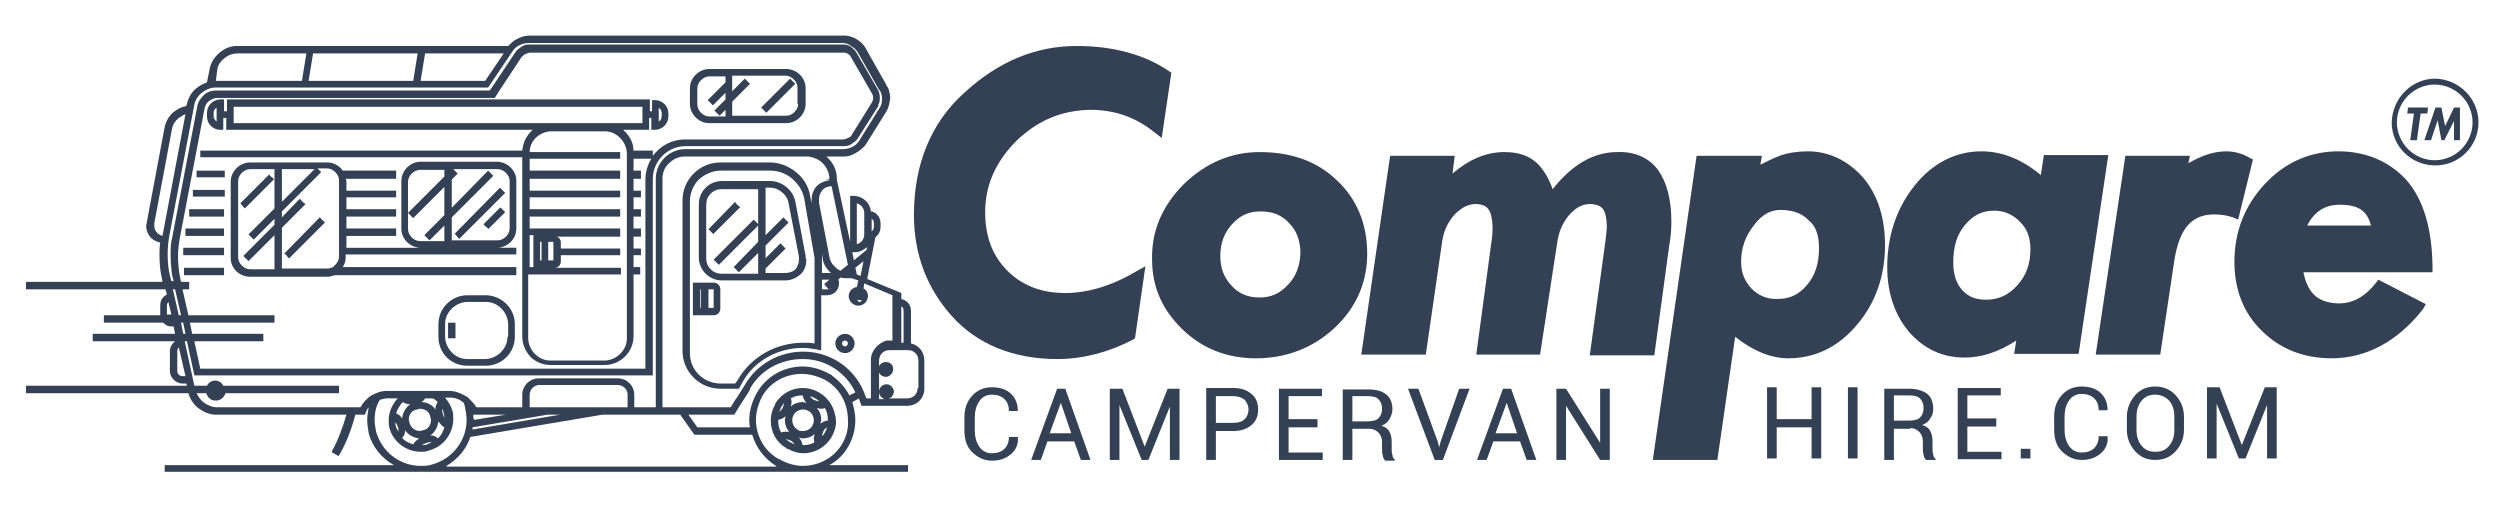 <?xml version="1.0" encoding="utf-8"?>
<!-- Generator: Adobe Illustrator 21.0.2, SVG Export Plug-In . SVG Version: 6.00 Build 0)  -->
<svg version="1.1" id="Layer_1" xmlns="http://www.w3.org/2000/svg" xmlns:xlink="http://www.w3.org/1999/xlink" x="0px" y="0px"
	 width="337px" height="70px" viewBox="0 0 337 70" style="enable-background:new 0 0 337 70;" xml:space="preserve">
<style type="text/css">
	.st0{fill:#344154;}
</style>
<g>
	<polygon class="st0" points="26.5,23.8 26.5,23.9 30.3,23.9 30.3,23.8 30.3,23.7 30.3,23.2 30.3,23.1 30.3,23 26.5,23 	"/>
	<polygon class="st0" points="30.2,34.2 30.2,34.1 30.2,33.7 30.2,33.5 30.2,33.4 24.7,33.4 24.7,34.2 24.7,34.4 30.2,34.4 	"/>
	<polygon class="st0" points="24.8,36.9 24.8,37.1 30.2,37.1 30.2,36.9 30.2,36.8 30.2,36.3 30.2,36.2 30.2,36.1 24.8,36.1 	"/>
	<polygon class="st0" points="26,26.4 26,26.5 30.3,26.5 30.3,26.4 30.3,26.3 30.3,25.8 30.3,25.7 30.3,25.6 26,25.6 	"/>
	<polygon class="st0" points="25,31.6 25,31.8 30.2,31.8 30.2,31.6 30.2,31.5 30.2,31 30.2,30.9 30.2,30.8 25,30.8 	"/>
	<polygon class="st0" points="25.5,29 25.5,29.2 30.2,29.2 30.2,29 30.2,28.9 30.2,28.4 30.2,28.3 30.2,28.2 25.5,28.2 	"/>
	<path class="st0" d="M108.6,34.6l0-0.1v0l0,0l0,0l-1.4-7.4l0,0c-0.2-0.8-0.6-1.4-1.2-1.9c-0.6-0.5-1.4-0.8-2.2-0.8h-6.5
		c-1.7,0-3.1,1.4-3.1,3.1v7.2c0,1.7,1.4,3.1,3.1,3.1h8.6c0.8,0,1.6-0.4,2.2-1h0l0,0l0,0c0.4-0.5,0.6-1.1,0.6-1.8
		C108.6,34.9,108.6,34.7,108.6,34.6L108.6,34.6z M102.2,30.2l-0.5-0.5l-0.1-0.1L96.2,35l0.1,0.1l0.4,0.4l0.2,0.2l5.3-5.3v2.2
		L98.9,36l0.6,0.6l0.1,0.1l2.6-2.6v2.8h-4.9c-0.6,0-1.1-0.2-1.5-0.6c-0.4-0.4-0.6-0.9-0.6-1.5v-7.2c0-0.6,0.2-1.1,0.6-1.5
		c0.4-0.4,0.9-0.6,1.5-0.6h4.9V30.2z M107.3,36.2c-0.3,0.4-0.9,0.6-1.4,0.6h-2.7v-0.6l2.7-2.7l-0.6-0.6l-0.1-0.1l-2,2v-1.7l3.1-3.1
		l-0.2-0.2l-0.4-0.4l-0.1-0.1l-2.4,2.4v-6.4h0.6h0c0.6,0,1.1,0.2,1.6,0.6c0.5,0.4,0.8,0.9,0.9,1.5l0,0l0,0l1.4,7.2
		c0,0.1,0,0.3,0,0.4C107.7,35.5,107.5,35.9,107.3,36.2z"/>
	<polygon class="st0" points="95.5,30.9 96.1,31.5 96.1,31.6 99.8,27.9 99.6,27.8 99.2,27.4 99.1,27.2 99.1,27.2 	"/>
	<path class="st0" d="M122.8,46.3v-4.4c0-0.8-0.5-1.4-1.3-1.6v-0.8l-4.6-1.9l1.1-5.6l0.2-0.2c0.3-0.3,0.5-0.7,0.5-1.2v-0.5
		c0-0.5-0.2-0.9-0.5-1.2c-0.2-0.2-0.5-0.4-0.8-0.4c-0.1-1.1-1-2-2.2-2.1v0h-0.1h-0.1h0h-0.3h-0.1v6.2l-1.8-8.4l0-0.2
		c0-1.2-0.6-2.2-1.4-2.9l2.4,0h0h0c0.6,0,1.1-0.2,1.6-0.5h0c0.5-0.3,1-0.7,1.3-1.1l0,0l2.8-4.5l0,0h0c0.3-0.5,0.4-1.1,0.5-1.7
		c0-0.5-0.1-1-0.3-1.5l0,0l-0.1-0.1l0,0l-0.2-0.4v0l-2.6-4.6h0l-0.1-0.2c-0.3-0.5-0.7-0.9-1.2-1.2l0,0c-0.5-0.3-1.1-0.5-1.6-0.5
		H71.3h0c-0.6,0-1.1,0.2-1.7,0.5h0c-0.4,0.2-0.8,0.6-1.1,0.9H31.9c-0.8,0-1.6,0.3-2.3,0.9c-0.6,0.5-1.1,1.2-1.3,2l0,0l-0.4,2
		c-0.5,0.2-0.9,0.4-1.3,0.7c-0.7,0.5-1.2,1.3-1.4,2.2l0,0l-0.1,0.3c-0.6,0.1-1.2,0.4-1.7,0.8c-0.6,0.5-1,1.2-1.2,2l-2.4,12.8
		c0,0.2-0.1,0.4-0.1,0.5v0c0,0.7,0.3,1.3,0.7,1.7c0.3,0.3,0.8,0.5,1.2,0.6c-0.1,0.5-0.1,1.1-0.1,1.7c0,1.1,0.1,2.2,0.3,3l0.1,0.6
		H3.5v1h18.8l0.2,0.7c-0.6,0.3-0.9,0.8-0.9,1.5v1.1l0,0.2H14v1h8c0.3,0.3,0.6,0.5,1,0.5l0,0l0.4,0l0.2,1H12.5v1h11.1
		c-0.4,0.3-0.7,0.8-0.7,1.3V50c0,0.9,0.8,1.7,1.7,1.7h0.5l0.1,0.3H3.5v1h21.9c0.2,0.8,0.7,1.5,1.3,2c0.7,0.5,1.5,0.9,2.4,0.9l17.6,0
		c-0.5,1.7-1.1,3.4-2,5L44.8,61l0.7,0.4l0.1,0.1l0.1-0.1c1-1.7,1.7-3.6,2.2-5.5h1.3l0.1-0.3c0.1-0.2,0.2-0.5,0.4-0.7
		c-0.1,0.6-0.2,1.1-0.2,1.7c0,0.6,0.1,1.2,0.2,1.8c0.5,1.9,1.8,3.4,3.4,4.3H22.2v0.1v0.1v0.5v0.1v0.1h100.2v-0.8v-0.1h-10.6
		c1.1-0.6,2-1.5,2.6-2.6l0,0h0l0,0l0,0c0.6-1.1,0.9-2.3,0.9-3.5c0-0.8-0.2-1.6-0.4-2.4l0.9-0.5l0,0.1l0.3,0.8l0,0.1h1.3h0.6h3.9v0
		h0.4c1.3,0,2.3-1,2.3-2.3v-3.8C124.6,47.4,123.8,46.5,122.8,46.3z M117.5,29.5c0.2,0.1,0.3,0.3,0.3,0.6v0.5c0,0.2-0.1,0.4-0.3,0.6
		V29.5z M121.5,41.3c0.2,0.1,0.3,0.3,0.3,0.6v4.3h-0.3V41.3z M115.5,27.4c0.6,0.2,1,0.7,1,1.3v2.9c0,0.6-0.4,1.2-1,1.3V27.4z
		 M115.2,34c0.7,0,1.2-0.3,1.7-0.7l-0.1,0.4l-1.7,1.4l-0.2-1.1H115.2z M116,37.2l-0.5-0.2l-0.2-0.9l1.1-0.9L116,37.2z M116.2,40.5
		c-0.1,0.1-0.2,0.2-0.3,0.2c-0.2,0-0.3-0.1-0.3-0.3L116.2,40.5z M114.5,36.8L114.5,36.8L114.5,36.8L114.5,36.8z M114.3,35.7l-1,0.8
		c-0.2-0.1-0.4-0.2-0.6-0.4c-0.5-0.4-0.8-0.9-0.9-1.5l0,0l0,0l-1.4-7.3c0-0.1,0-0.3,0-0.4c0-0.4,0.1-0.8,0.4-1.2
		c0.3-0.4,0.8-0.6,1.3-0.6L114.3,35.7z M111.7,39L111.7,39L111.7,39l-0.9,0l0-1.3h0.8l0.2,0l-0.7,0.6L111.7,39z M111.6,36.8h-0.8
		l0-2h0l0-0.1v-0.1l0,0c0-0.1,0-0.3,0-0.4l0.1,0.7h0c0.1,0.8,0.6,1.4,1.1,1.9C111.8,36.8,111.7,36.8,111.6,36.8z M112.1,38.8
		c-0.1,0.1-0.2,0.2-0.3,0.2L112.1,38.8z M57.3,7.2h10.6l-2.5,3.7l-8.7,0L57.3,7.2z M42.2,7.2h14.1l-0.6,3.7l-14.1,0L42.2,7.2z
		 M29.3,9.3c0.1-0.6,0.5-1.1,1-1.5c0.5-0.4,1.1-0.6,1.7-0.6h9.3l-0.6,3.7l-11.5,0l-0.1,0L29.3,9.3z M21.9,31.8
		c-0.3-0.1-0.5-0.2-0.7-0.4c-0.3-0.3-0.4-0.6-0.4-1c0-0.1,0-0.2,0-0.3l2.4-12.8c0.1-0.5,0.4-1,0.9-1.4c0.3-0.2,0.6-0.4,0.9-0.5
		L21.9,31.8z M22.5,42.5l0-0.2v-1.1c0-0.2,0.1-0.4,0.2-0.5l0.4,1.7H22.5z M23.3,39h0.3l0.8,3.5h-0.3L23.3,39z M114.2,7.2
		c0.2,0.1,0.4,0.3,0.4,0.3l0,0l0,0l3,5.2l0,0l0,0c0,0,0.1,0.3,0.1,0.4v0v0c0,0.2,0,0.4-0.1,0.5l0,0.1l-2.8,4.5l0,0l0,0
		c0,0.1-0.2,0.3-0.5,0.4l0,0c-0.2,0.1-0.5,0.2-0.6,0.2h0l-21.4,0h0c-1.8,0-3.3,0.9-4.3,2.2v0v-0.5v-0.1v-0.1h-2.6
		c0-1.1-0.6-2.1-1.4-2.8h3.5v-0.4v-0.1v-0.1v-1h0.3v1.6h0.4h0.1h0.1v0c1-0.1,1.7-0.9,1.7-1.8v-0.4c0-1-0.8-1.8-1.8-1.8H88h-0.1V15
		h-0.3v-1.6h-57V15h-0.4v-1.6h-0.4h-0.1h-0.1v0c-1,0.1-1.7,0.9-1.7,1.8v0.5c0,1,0.8,1.8,1.8,1.8H30h0.1v-1.6h0.4v1.6h41.3
		c-0.8,0.7-1.3,1.7-1.4,2.8H27v0.8v0.1h43.4v24.1c0,1.1,0.4,2,1.1,2.8c0.7,0.7,1.7,1.1,2.7,1.1h7.3c2.1,0,3.9-1.7,3.9-3.9V37l0.9,0
		v-0.1l0-0.7V36l-0.9,0v-1.6h1v-0.1v-0.1v-0.5v-0.1v-0.1h-1v-1.6h1v-0.1v-0.1V31v-0.1v-0.1h-1v-1.6h1V29v-0.1v-0.5v-0.1v-0.1h-1
		v-1.6h1v-0.1v-0.1v-0.5v-0.1v-0.1h-1v-1.6h1v-0.1v-0.1v-0.5v-0.1V23h-1v-1.6h2.4c-0.5,0.8-0.8,1.8-0.8,2.8l0,25.5H27L26.2,46h9.3
		v-1h-9.6l-0.3-1.5H37v-1H25.4L24.6,39h0.9v-1h-1.1l-0.2-1c-0.1-0.6-0.2-1.6-0.2-2.5v0c0-0.8,0.1-1.6,0.2-2.2l3.4-17.8
		c0.1-0.3,0.3-0.7,0.6-0.9c0.3-0.2,0.7-0.4,1-0.4l36.5,0h0.7h0.2h0.1l0.5-0.8l0,0l0,0l3.1-4.7c0.1-0.1,0.3-0.3,0.5-0.4l0,0
		c0.2-0.1,0.5-0.2,0.6-0.2h0h42.4h0h0C113.8,7.1,114,7.1,114.2,7.2L114.2,7.2L114.2,7.2z M79.8,37c2.3,0,3.8,0,3.8,0h0.1l0-0.8
		l0-0.1h-0.1c0,0-3.7,0-8.7,0c0.4-0.1,0.7-0.4,0.7-0.9v-0.8h8v-0.1v-0.1v-0.5v-0.1v-0.1h-8v-0.8c0-0.4-0.2-0.7-0.6-0.8h8.6v-0.1
		v-0.1V31v-0.1v-0.1H71.4v-1.6h12.2V29v-0.1v-0.5v-0.1v-0.1H71.4v-1.6h12.2v-0.1v-0.1v-0.5v-0.1v-0.1H71.4v-1.6h12.2v-0.1v-0.1v-0.5
		v-0.1V23H71.4v-1.6h12.2v-0.1v-0.1v-0.5v-0.1v-0.1H71.4c0-0.7,0.3-1.4,0.8-1.9c0.5-0.5,1.3-0.9,2.1-0.9h7.1h0.1
		c0.8,0,1.5,0.3,2.1,0.9c0.5,0.5,0.9,1.3,0.9,2.1v24.9c0,0.8-0.3,1.5-0.9,2.1c-0.5,0.5-1.3,0.9-2.1,0.9h-7.3c-0.8,0-1.5-0.3-2.1-0.9
		c-0.5-0.5-0.9-1.3-0.9-2.1V37C74.6,37,77.5,37,79.8,37z M71.4,36v-4.3h0.5V32v0.1v0.1V36C71.7,36,71.5,36,71.4,36z M72.8,35.1v-2.5
		H73v2.5H72.8z M73.9,35.1v-2.5h0.7v2.5H73.9z M31.5,16.6v-2.2h55.1v2.2H31.5z M88.8,16.4v-1.9l0.1,0.1c0.2,0.2,0.3,0.4,0.3,0.6v0.4
		C89.2,15.9,89.1,16.2,88.8,16.4z M29.2,14.5v1.9c-0.2-0.2-0.4-0.4-0.4-0.7v-0.5c0-0.2,0.1-0.5,0.3-0.6L29.2,14.5z M25,45h-0.3
		l-0.3-1.5h0.3L25,45z M24.6,50.7c-0.4,0-0.7-0.3-0.7-0.7v-2.7c0-0.2,0.1-0.3,0.2-0.5l0.9,3.9H24.6z M48.6,54.9l-19.4,0h0
		c-0.6,0-1.3-0.3-1.8-0.7c-0.4-0.3-0.7-0.8-0.9-1.2h1.3c0.2,0.6,0.6,1,1.3,1c0.6,0,1.1-0.4,1.3-1h15.3v-1H30.1
		c-0.2-0.4-0.6-0.7-1.1-0.7c-0.5,0-0.9,0.3-1.1,0.7h-1.7l-1.3-6h0.3l1,4.6H88l0-26.5c0-1.2,0.5-2.3,1.3-3.1c0.8-0.8,1.9-1.3,3.1-1.3
		l21.4,0h0h0h0c0.4,0,0.7-0.1,1-0.3l0,0c0.3-0.2,0.6-0.4,0.8-0.7l0,0l0,0l2.8-4.4h0l0-0.1l0-0.1v0c0.2-0.3,0.2-0.7,0.2-1
		c0-0.3-0.1-0.7-0.2-0.9l0,0l-3-5.2l0,0l0,0l0,0l0,0l0,0c-0.2-0.3-0.5-0.5-0.7-0.7l0,0c-0.3-0.2-0.6-0.3-1-0.3H71.3h0
		c-0.4,0-0.7,0.1-1,0.3l0,0c-0.3,0.2-0.6,0.4-0.8,0.7l0,0l0,0l-3.2,4.8L66,12.2h-0.4l-36.5,0c-0.6,0-1.2,0.2-1.6,0.6
		c-0.4,0.4-0.8,0.9-0.9,1.5l0,0v0l-3.4,17.8l0,0l0,0h0C23,32.8,23,33.6,23,34.4c0,1,0.1,2,0.2,2.7l0.2,0.8h-0.3l-0.2-0.8
		c-0.2-0.7-0.3-1.8-0.3-2.8v0v0c0-0.9,0.1-1.8,0.2-2.4v0l3.4-17.8c0.1-0.6,0.5-1.2,1-1.6c0.5-0.4,1.2-0.7,1.8-0.7l36.8,0l3.3-4.9
		c0.2-0.3,0.5-0.6,0.9-0.8h0c0.4-0.2,0.9-0.3,1.2-0.3h0h42.4h0h0c0.3,0,0.8,0.1,1.1,0.4l0,0c0.4,0.2,0.7,0.5,0.9,0.8l2.9,5.1h0
		l0.1,0.1l0,0c0.2,0.3,0.3,0.7,0.3,1.1v0v0c0,0.5-0.1,0.9-0.3,1.2l-2.8,4.5h0c-0.2,0.3-0.5,0.6-0.9,0.8l0,0l0,0
		c-0.4,0.2-0.8,0.3-1.2,0.3h0l-4.7,0l-0.2,0H98.2l-5.8,0h0c-2.2,0-4,1.8-4,4v0l0,12.8v18h-2.9v-1.7c0-1.2-1-2.2-2.2-2.2H72.6
		c-1.2,0-2.2,1-2.2,2.2v1.7h-6.2c-0.2-0.4-0.6-0.8-1-1.2l0,0l0,0c-0.1-0.1-0.2-0.2-0.4-0.3c-0.7-0.4-1.4-0.7-2.2-0.7h-2l0,0l0,0
		h-3.9l0,0l0,0h-2.6c-0.8,0-1.5,0.3-2.2,0.7C49.4,53.8,48.9,54.3,48.6,54.9z M28.9,53H29H28.9L28.9,53z M73.8,55.9h1.7l-11.8,2
		c0-0.1,0-0.2,0-0.3L73.8,55.9z M63.8,55.9h4.4l-4.3,0.7C63.8,56.4,63.8,56.1,63.8,55.9z M71.4,54.9v-1.7c0-0.7,0.6-1.3,1.3-1.3
		h10.6c0.7,0,1.3,0.6,1.3,1.3v1.7H71.4z M53.4,55.7c0.2-0.6,0.5-1.1,0.9-1.5c0.3,0.2,0.7,0.3,1,0.3c-0.6,0.4-1,1.1-1.1,1.9
		c-0.1-0.1-0.2-0.3-0.3-0.4C53.8,56,53.6,55.8,53.4,55.7z M53.7,57.9L53.7,57.9c0,0.1,0,0.2,0,0.3c-0.1-0.2-0.2-0.4-0.3-0.6
		s-0.1-0.5-0.1-0.7c0.1,0.2,0.3,0.4,0.3,0.6C53.7,57.6,53.7,57.7,53.7,57.9z M54.6,58c0.4,0.6,1.1,1,1.9,1.1
		c-0.1,0.1-0.3,0.2-0.4,0.3c-0.2,0.2-0.3,0.3-0.4,0.5c-0.6-0.2-1.1-0.4-1.5-0.9C54.5,58.8,54.6,58.4,54.6,58z M55.2,57
		c0-0.1-0.1-0.3-0.1-0.4c0-0.7,0.4-1.3,1.1-1.4h0c0.1,0,0.3-0.1,0.4-0.1c0.7,0,1.3,0.4,1.4,1.1c0,0.1,0.1,0.3,0.1,0.4
		c0,0.7-0.4,1.3-1.1,1.4h0c-0.1,0-0.3,0.1-0.4,0.1C56,58.1,55.4,57.7,55.2,57z M56.8,54.2c0.2-0.1,0.4-0.3,0.5-0.5h1
		c0.3,0.1,0.5,0.3,0.7,0.5c-0.2,0.3-0.3,0.6-0.3,1C58.3,54.6,57.6,54.2,56.8,54.2z M57.5,59.7L57.5,59.7c0.1,0,0.3-0.1,0.4-0.1h0h0
		c0.1,0,0.2,0,0.3,0c-0.2,0.1-0.4,0.2-0.6,0.3h0C57.3,60,57.1,60,56.9,60C57,59.9,57.2,59.8,57.5,59.7z M58,58.7
		c0.6-0.4,1-1.1,1.1-1.9c0.1,0.1,0.2,0.3,0.3,0.4c0.2,0.2,0.3,0.3,0.5,0.4c-0.2,0.6-0.4,1.1-0.9,1.5C58.8,58.8,58.4,58.7,58,58.7z
		 M59.7,55.8c0-0.1-0.1-0.3-0.1-0.4v0c0-0.1,0-0.2,0-0.3c0.1,0.2,0.2,0.4,0.2,0.6c0.1,0.2,0.1,0.5,0.1,0.7
		C59.9,56.3,59.8,56.1,59.7,55.8z M56.7,62.8c-2.7,0-5.2-1.8-6-4.6c-0.1-0.5-0.2-1.1-0.2-1.6c0-1,0.2-1.9,0.7-2.7
		c0.3-0.1,0.7-0.2,1-0.2h1.4c-0.7,0.8-1.2,1.8-1.2,2.9c0,0.4,0,0.8,0.1,1.1c0.5,1.9,2.3,3.2,4.2,3.2c0.3,0,0.6,0,0.9-0.1l0,0
		l0.3-0.1c1.9-0.5,3.2-2.3,3.2-4.2c0-0.4,0-0.8-0.1-1.1c-0.2-0.7-0.6-1.3-1-1.8h0.8h0c0.5,0,1.1,0.2,1.6,0.6l0.1,0.1
		c0.1,0.2,0.2,0.5,0.2,0.7c0.1,0.5,0.2,1.1,0.2,1.6c0,2.7-1.8,5.2-4.6,6C57.7,62.8,57.2,62.8,56.7,62.8z M60.2,62.8
		c1.5-0.9,2.7-2.3,3.2-3.9l17.8-3h4.2v0h2.9v0h3.4l1.9,2.7h7.8c0.5,1.7,1.6,3.2,3.2,4.2l0,0l0.1,0.1H60.2z M113.6,59.7
		c-1.1,2-3.2,3.1-5.4,3.1c-1,0-2-0.3-3-0.8l0-0.1h-0.2c-2-1.1-3.1-3.2-3.1-5.3c0-1,0.3-2.1,0.8-3.1c1.1-2,3.2-3.1,5.4-3.1
		c1,0,2.1,0.3,3.1,0.8c2,1.1,3.1,3.2,3.1,5.4C114.4,57.7,114.1,58.8,113.6,59.7z M114.5,53.3c-0.5-1-1.4-2-2.4-2.7h0.1l-0.4-0.2
		c-1.1-0.6-2.3-1-3.6-1v0h0c-2.5,0-4.9,1.3-6.2,3.6c-0.6,1.1-1,2.3-1,3.6c0,0.3,0,0.6,0.1,1h-7.1l-1.2-1.7H99l0.1-0.2
		c0.2-0.3,0.6-1,1-1.6c0.4-0.6,0.8-1.2,1-1.6h0l0-0.1c1.4-2.5,4.1-4,7.1-4c1.7,0,3.2,0.5,4.5,1.4l0,0c1.1,0.8,2,1.8,2.6,3.1
		L114.5,53.3z M117.4,48.5v1.1v2.7v1.4h-0.6l-0.1-0.2l0,0l0,0c-0.6-1.9-1.8-3.4-3.3-4.5l0,0l0,0l0,0l0,0l0,0c-1.5-1-3.2-1.6-5.1-1.6
		h0h0h0v0c-3.3,0-6.3,1.7-7.9,4.5c-0.2,0.3-0.6,1-1,1.6c-0.4,0.5-0.7,1.1-0.9,1.4h-9.2l0-30.8v0c0-0.8,0.3-1.6,0.9-2.1
		c0.6-0.6,1.3-0.9,2.1-0.9H98l11,0c0.7,0.1,1.4,0.4,1.9,0.9c0.5,0.5,0.9,1.3,0.9,2.1l-0.6,0.1h0.6l0,0.1c-0.7,0.1-1.4,0.4-1.8,0.9
		c-0.4,0.5-0.6,1.1-0.6,1.8c0,0.1,0,0.3,0,0.4l-0.2-1h0c-0.2-1.3-0.9-2.4-1.9-3.2c-1-0.8-2.2-1.3-3.5-1.3h-6.7
		c-2.8,0-5.1,2.3-5.1,5.1v20.3c0,2.8,2.3,5.1,5.1,5.1h2.5l0.5-0.9c1.6-2.9,4.8-4.6,8.1-4.6h0c0.6,0,1.3,0.1,1.9,0.2l0.4,0.1l0.2,0
		l0-7.4h0.8h0c0.9,0,1.6-0.7,1.6-1.6c0-0.2,0-0.3-0.1-0.5l0.3-0.3c0.3,0.1,0.5,0.1,0.8,0.1h0.7l0.9,0.3l-0.2,0.9
		c-0.3,0-0.5,0.2-0.7,0.3c-0.2,0.2-0.4,0.6-0.4,0.9c0,0.7,0.6,1.3,1.3,1.3c0.7,0,1.2-0.5,1.3-1.2h0v-0.1v-0.1h0
		c0-0.3-0.2-0.6-0.4-0.8l-0.2-0.1l0.1-0.7l3.8,1.6v6.1h-0.8C118.5,46.2,117.4,47.2,117.4,48.5z M109.7,34.2c0,0.2,0.1,0.4,0.1,0.6
		l0,11.5c-0.5-0.1-1-0.1-1.5-0.1c-3.7,0-7.1,1.9-8.9,5.1h0l-0.3,0.4h-2c-1.1,0-2.2-0.5-2.9-1.2c-0.8-0.8-1.2-1.8-1.2-2.9V27.1
		c0-1.1,0.5-2.2,1.2-2.9C95,23.5,96,23,97.2,23h6.7c1,0,2.1,0.4,2.9,1.1c0.8,0.7,1.4,1.6,1.6,2.6l0,0l0,0L109.7,34.2L109.7,34.2
		L109.7,34.2z M119.4,52.8L119.4,52.8v-0.1V52.8L119.4,52.8z M123.7,52.3c0,0.8-0.6,1.4-1.4,1.4h-1.2H121v0h-1.2
		c0.2-0.1,0.3-0.1,0.4-0.2c0.2-0.2,0.2-0.4,0.3-0.6h0v-0.1v-0.1h0c-0.1-0.5-0.5-0.9-1-0.9h0c-0.6,0-1,0.5-1,1c0,0.5,0.3,0.8,0.7,1
		h-0.7v-1.4v-2.7v-1.1c0-0.8,0.6-1.4,1.4-1.4h2.5c0.8,0,1.4,0.6,1.4,1.4V52.3z"/>
	<path class="st0" d="M119.4,48.8L119.4,48.8c-0.6,0-1,0.5-1,1c0,0.6,0.5,1,1,1h0c0.5,0,0.9-0.4,1-0.9h0v-0.1v-0.1h0
		C120.4,49.2,120,48.8,119.4,48.8z M119.4,50L119.4,50v-0.1V50L119.4,50z"/>
	<path class="st0" d="M113.9,45L113.9,45c-0.7,0-1.3,0.6-1.3,1.3c0,0.7,0.6,1.3,1.3,1.3c0.7,0,1.2-0.5,1.3-1.2h0v-0.1v-0.1h0
		C115.1,45.5,114.6,45,113.9,45z M113.9,46.7c-0.2,0-0.4-0.2-0.4-0.4c0-0.2,0.2-0.4,0.4-0.4c0.2,0,0.4,0.2,0.4,0.4
		C114.3,46.5,114.1,46.7,113.9,46.7z"/>
	<path class="st0" d="M96.2,38.1h-2.8v0.4v0.1v0.1v3.8h2.8c0.5,0,0.9-0.4,0.9-0.9V39C97.1,38.5,96.7,38.1,96.2,38.1z M94.5,41.5
		h-0.1v-2.5h0.1V41.5z M96.2,41.5h-0.7v-2.5h0.7V41.5z"/>
	<polygon class="st0" points="118.3,31.8 118.3,31.8 118.3,31.8 	"/>
	<path class="st0" d="M65.6,39.8L65.6,39.8l-0.1,0h-0.1H63c-2.1,0-3.9,1.7-3.9,3.9v1.7c0,2.2,1.7,3.9,3.9,3.9h2.5
		c2.1,0,3.9-1.7,3.9-3.9v-1.7C69.4,41.6,67.7,39.9,65.6,39.8z M68.4,45.4c0,0.8-0.3,1.5-0.9,2.1c-0.5,0.5-1.3,0.9-2.1,0.9H63
		c-0.8,0-1.5-0.3-2.1-0.9c-0.5-0.5-0.9-1.3-0.9-2.1v-1.7c0-0.8,0.3-1.5,0.9-2.1c0.5-0.5,1.3-0.9,2.1-0.9h2.4h0.1
		c0.8,0,1.5,0.3,2.1,0.9c0.5,0.5,0.9,1.3,0.9,2.1V45.4z"/>
	<path class="st0" d="M106.1,9.3L106.1,9.3l-0.1,0h-0.1H95.6c-1.4,0-2.6,1.2-2.6,2.6V14c0,1.4,1.2,2.6,2.6,2.6H106
		c1.4,0,2.6-1.2,2.6-2.6v-2.1C108.6,10.5,107.5,9.4,106.1,9.3z M97.8,11.1l-2.4,2.4l0.1,0.1l0.4,0.4v0l0.2,0.2l1.7-1.7v0.9l-1.5,1.5
		l0.6,0.6l0.1,0.1l0.8-0.8v0.9h-2.2c-0.4,0-0.8-0.2-1.1-0.5C94.1,14.8,94,14.4,94,14v-2.1c0-0.4,0.2-0.8,0.5-1.1
		c0.3-0.3,0.7-0.5,1.1-0.5h2.2V11.1z M107.6,14c0,0.4-0.2,0.8-0.5,1.1c-0.3,0.3-0.7,0.5-1.1,0.5h-7.3v-1.9l2.4-2.4l-0.1-0.1
		l-0.4-0.4l-0.2-0.2l-1.7,1.7v-2.1h7.1h0.1c0.4,0,0.8,0.2,1.1,0.5c0.3,0.3,0.5,0.7,0.5,1.1V14z"/>
	<path class="st0" d="M33.7,37.3h10.4c0.4,0,0.7-0.1,1-0.2l24.5,0v-0.3l0-0.5v-0.3l-23.4,0c0.3-0.4,0.4-0.9,0.4-1.4v-0.3h23v-0.1
		v-0.1v-0.5v-0.1v-0.1h-2.5c1.4-0.1,2.5-1.2,2.5-2.6v-6.4c0-1.4-1.1-2.5-2.5-2.6v0h-0.1H67H56.7c-1.4,0-2.6,1.2-2.6,2.6v6.4
		c0,1.4,1.1,2.5,2.5,2.6h-9.9v-1.6h6.7v-0.1v-0.1V31v-0.1v-0.1h-6.7v-1.6h6.7V29v-0.1v-0.5v-0.1v-0.1h-6.7v-1.6h6.7v-0.1v-0.1v-0.5
		v-0.1v-0.1h-6.7v-1.1c0-0.2,0-0.3-0.1-0.5h6.8v-0.1v-0.1v-0.5v-0.1V23h-7.2c-0.4-0.6-1.2-1.1-2-1.1v0h-0.1H44H33.7
		c-1.4,0-2.6,1.2-2.6,2.6v10.3C31.1,36.1,32.2,37.3,33.7,37.3z M60.9,29.3l5.6-5.6l-0.6-0.6l-0.1-0.1L60.9,28v-3.8l0.8-0.8l-0.1-0.1
		l-0.1-0.1l-0.3-0.3l-0.1-0.1H67h0.1c0.4,0,0.8,0.2,1.1,0.5c0.3,0.3,0.5,0.7,0.5,1.1v6.4c0,0.4-0.2,0.8-0.5,1.1
		c-0.3,0.3-0.7,0.5-1.1,0.5h-6.2V29.3z M55.5,32c-0.3-0.3-0.5-0.7-0.5-1.1v-6.4c0-0.4,0.2-0.8,0.5-1.1c0.3-0.3,0.7-0.5,1.1-0.5h3.3
		v0.9l-4.9,4.9l0.6,0.6l0.1,0.1l4.2-4.2v3.8l-2.7,2.7l0.2,0.2l0.4,0.4l0.1,0.1v0l2-2v2.1h-3.3C56.2,32.5,55.8,32.3,55.5,32z
		 M38,22.8h4.4L38,27.2V22.8z M38,30.7l3.2-3.2L41,27.4L40.6,27l-0.2-0.2L38,29.3v-0.8l5.3-5.3l-0.5-0.5H44h0.1
		c0.4,0,0.8,0.2,1.1,0.5c0.3,0.3,0.5,0.7,0.5,1.1v10.3c0,0.4-0.2,0.8-0.5,1.1c-0.1,0.1-0.2,0.2-0.3,0.3h0v0
		c-0.2,0.1-0.5,0.2-0.8,0.2H38V30.7z M32.1,24.4c0-0.4,0.2-0.8,0.5-1.1c0.3-0.3,0.7-0.5,1.1-0.5H37v5.3l-3.5,3.5l0.1,0.1l0.4,0.4
		l0.2,0.2v0l2.8-2.8v0.8l-4.2,4.2l0.6,0.6l0.1,0.1l3.5-3.5v4.6h-3.3c-0.4,0-0.8-0.2-1.1-0.5c-0.3-0.3-0.5-0.7-0.5-1.1V24.4z"/>
	<polygon class="st0" points="43.1,29.3 38.3,34.2 38.5,34.3 38.9,34.8 39,34.8 43.8,30 43.2,29.4 	"/>
	<polygon class="st0" points="33,28.1 36.9,24.2 36.9,24.1 36.4,23.7 36.4,23.7 36.3,23.5 36.3,23.5 32.4,27.4 32.9,28 	"/>
	<polygon class="st0" points="68,25.9 67.9,25.8 67.6,25.5 67.5,25.4 67.4,25.3 61.3,31.5 61.8,32.1 61.9,32.2 68.1,26 	"/>
	<polygon class="st0" points="67.5,28 67.4,28 65.2,30.2 65.2,30.3 65.3,30.3 65.3,30.4 65.8,30.8 65.8,30.9 65.8,30.9 68.1,28.6 	
		"/>
	<polygon class="st0" points="106.5,10.6 102.6,14.5 102.7,14.6 103.2,15.1 103.3,15.2 103.3,15.2 107.2,11.3 106.6,10.7 	"/>
	<path class="st0" d="M110.4,52.9c-0.7-0.4-1.4-0.6-2.2-0.6c-1.5,0-2.9,0.8-3.7,2.1h0l0,0.1c-0.4,0.7-0.6,1.4-0.6,2.2
		c0,1.5,0.7,2.9,2.1,3.7l0,0l0,0.1h0.2c0.7,0.4,1.4,0.6,2.1,0.6c1.5,0,3-0.8,3.8-2.2l0,0v0c0.4-0.7,0.6-1.4,0.6-2.1
		C112.6,55.1,111.8,53.7,110.4,52.9z M109.9,53.7c0.2,0.1,0.4,0.3,0.5,0.4c-0.2,0-0.4-0.1-0.7-0.2l0,0c-0.2-0.1-0.4-0.3-0.5-0.5
		C109.5,53.5,109.7,53.6,109.9,53.7z M108.2,53.3c0.1,0.4,0.2,0.7,0.5,1c-0.2,0-0.3-0.1-0.5-0.1c-0.6,0-1.2,0.2-1.6,0.6
		c0-0.2,0.1-0.3,0.1-0.5c0-0.2,0-0.4-0.1-0.6C107.1,53.4,107.6,53.3,108.2,53.3z M105.3,54.9c0.1-0.2,0.3-0.4,0.4-0.6
		c0,0.2-0.1,0.4-0.2,0.7l0,0c-0.1,0.2-0.3,0.4-0.5,0.5C105.1,55.4,105.2,55.2,105.3,54.9z M105.9,58.2c-0.2,0-0.4,0-0.6,0.1
		c-0.3-0.5-0.4-1.1-0.4-1.7c0.4-0.1,0.7-0.2,1-0.5c0,0.2-0.1,0.3-0.1,0.5c0,0.6,0.2,1.2,0.6,1.6C106.2,58.2,106.1,58.2,105.9,58.2z
		 M106.5,59.6L106.5,59.6L106.5,59.6c-0.2-0.1-0.4-0.3-0.6-0.4c0.2,0,0.4,0.1,0.7,0.2l0-0.1l0,0l0,0.1c0.2,0.1,0.4,0.3,0.5,0.5
		C106.9,59.8,106.7,59.7,106.5,59.6z M107.5,57.9c-0.5-0.3-0.7-0.8-0.7-1.3c0-0.3,0.1-0.5,0.2-0.7c0.3-0.5,0.8-0.7,1.3-0.7
		c0.3,0,0.5,0.1,0.7,0.2c0.5,0.3,0.7,0.8,0.7,1.3c0,0.3-0.1,0.5-0.2,0.7c-0.3,0.5-0.8,0.7-1.3,0.7C108,58.1,107.7,58.1,107.5,57.9
		L107.5,57.9z M108.2,60c-0.1-0.4-0.2-0.7-0.5-1c0.2,0,0.3,0.1,0.5,0.1h0c0.6,0,1.2-0.2,1.6-0.6c0,0.2-0.1,0.3-0.1,0.5
		c0,0.2,0,0.4,0.1,0.6C109.4,59.9,108.8,60,108.2,60z M111.2,58.3L111.2,58.3c-0.1,0.2-0.3,0.4-0.4,0.5c0-0.2,0.1-0.4,0.2-0.7
		c0.1-0.2,0.3-0.4,0.5-0.5C111.4,57.9,111.3,58.1,111.2,58.3z M110.6,57.1c0-0.2,0.1-0.3,0.1-0.5c0-0.6-0.2-1.2-0.6-1.6
		c0.2,0,0.3,0.1,0.5,0.1c0.2,0,0.4,0,0.6-0.1c0.3,0.5,0.4,1.1,0.4,1.7C111.2,56.7,110.9,56.9,110.6,57.1z"/>
	<polygon class="st0" points="61.2,43.5 60.7,43.5 60.6,43.5 60.4,43.5 60.4,45.6 61.3,45.6 61.4,45.6 61.4,43.5 61.3,43.5 	"/>
	<path class="st0" d="M136,58.9c0,0.7-0.2,1.2-0.6,1.6c-0.4,0.4-1,0.6-1.7,0.6c-0.7,0-1.3-0.3-1.7-0.9c-0.4-0.6-0.6-1.3-0.6-2.2
		v-1.7c0-0.9,0.2-1.6,0.6-2.2c0.4-0.6,1-0.9,1.7-0.9c0.7,0,1.3,0.2,1.7,0.6c0.4,0.4,0.6,0.9,0.6,1.6h1.2l0,0c0-1-0.3-1.7-0.9-2.3
		s-1.5-0.9-2.6-0.9s-2,0.4-2.7,1.2s-1,1.7-1,2.9V58c0,1.2,0.3,2.2,1,2.9s1.6,1.2,2.7,1.2c1.1,0,1.9-0.3,2.6-0.9s1-1.4,0.9-2.3l0,0
		H136z"/>
	<path class="st0" d="M217,52.4h-1.3v7.3l0,0l-4.6-7.3h-1.3V62h1.3v-7.3l0,0l4.6,7.3h1.3V52.4z M203.1,54.3L203.1,54.3l1.4,4.1h-2.9
		L203.1,54.3z M205.8,62h1.3l-3.4-9.6h-1.1l-3.5,9.6h1.3l0.9-2.5h3.6L205.8,62z M191.2,52.4h-1.4l3.6,9.6h1.1l3.6-9.6h-1.4l-2.5,7.1
		l-0.2,0.8h0l-0.2-0.8L191.2,52.4z M182.3,53.4h2c0.7,0,1.2,0.1,1.5,0.4s0.5,0.7,0.5,1.3c0,0.6-0.2,1-0.5,1.3s-0.9,0.4-1.6,0.4h-1.9
		V53.4z M184.6,57.8c0.5,0,0.9,0.2,1.2,0.5c0.3,0.3,0.5,0.7,0.5,1.3v0.9c0,0.3,0,0.6,0.1,0.9c0,0.3,0.2,0.5,0.3,0.7h1.3v-0.2
		c-0.2-0.1-0.3-0.3-0.3-0.6c-0.1-0.2-0.1-0.5-0.1-0.8v-0.9c0-0.6-0.1-1-0.3-1.4c-0.2-0.4-0.6-0.7-1.1-0.8c0.5-0.2,0.9-0.5,1.1-0.9
		s0.4-0.8,0.4-1.3c0-0.9-0.3-1.6-0.8-2c-0.6-0.5-1.4-0.7-2.4-0.7H181V62h1.3v-4.2H184.6z M177.6,56.5h-3.9v-3.1h4.5v-1h-5.8V62h5.9
		v-1h-4.6v-3.4h3.9V56.5z M163.9,53.4h2.4c0.6,0,1.1,0.2,1.5,0.5c0.3,0.4,0.5,0.8,0.5,1.3c0,0.5-0.2,1-0.5,1.3
		c-0.3,0.3-0.8,0.5-1.5,0.5h-2.4V53.4z M166.3,58.1c1,0,1.8-0.3,2.4-0.8c0.6-0.5,0.9-1.2,0.9-2.1c0-0.9-0.3-1.6-0.9-2.1
		s-1.4-0.8-2.4-0.8h-3.7V62h1.3v-3.9H166.3z M151.3,52.4h-1.7V62h1.3v-7.4l0,0l3,7.4h0.9l2.9-7.2l0,0V62h1.3v-9.6h-1.6l-3.1,7.8h0
		L151.3,52.4z M143,54.3L143,54.3l1.4,4.1h-2.9L143,54.3z M145.7,62h1.3l-3.4-9.6h-1.1L139,62h1.3l0.9-2.5h3.6L145.7,62z"/>
	<path class="st0" d="M299.2,52.2h-1.7v9.6h1.3v-7.4l0,0l3,7.4h0.9l2.9-7.2l0,0v7.2h1.3v-9.6h-1.6l-3.1,7.8h0L299.2,52.2z
		 M293.1,57.9c0,0.9-0.2,1.6-0.7,2.2s-1.1,0.8-1.9,0.8c-0.8,0-1.4-0.3-1.8-0.8c-0.5-0.6-0.7-1.3-0.7-2.2v-1.7c0-0.9,0.2-1.6,0.7-2.2
		c0.5-0.6,1.1-0.8,1.8-0.8c0.8,0,1.4,0.3,1.9,0.8c0.5,0.6,0.7,1.3,0.7,2.2V57.9z M294.4,56.2c0-1.2-0.4-2.1-1.1-2.9
		c-0.7-0.8-1.7-1.2-2.8-1.2c-1.1,0-2,0.4-2.7,1.2s-1.1,1.8-1.1,2.9v1.7c0,1.2,0.4,2.1,1.1,2.9c0.7,0.8,1.6,1.2,2.7,1.2
		c1.2,0,2.1-0.4,2.8-1.2c0.7-0.8,1.1-1.7,1.1-2.9V56.2z M282.9,58.8c0,0.7-0.2,1.2-0.6,1.6c-0.4,0.4-1,0.6-1.7,0.6
		c-0.7,0-1.3-0.3-1.7-0.9c-0.4-0.6-0.6-1.3-0.6-2.2v-1.7c0-0.9,0.2-1.6,0.6-2.2c0.4-0.6,1-0.9,1.7-0.9c0.7,0,1.3,0.2,1.7,0.6
		c0.4,0.4,0.6,0.9,0.6,1.6h1.2l0,0c0-1-0.3-1.7-0.9-2.3c-0.6-0.6-1.5-0.9-2.6-0.9s-2,0.4-2.7,1.2s-1,1.7-1,2.9v1.7
		c0,1.2,0.3,2.2,1,2.9s1.6,1.2,2.7,1.2c1.1,0,1.9-0.3,2.6-0.9c0.7-0.6,1-1.4,0.9-2.3l0,0H282.9z M273.7,60.5h-1.3v1.3h1.3V60.5z
		 M269.1,56.4h-3.9v-3.1h4.5v-1h-5.8v9.6h5.9v-1h-4.6v-3.4h3.9V56.4z M255.3,53.3h2c0.7,0,1.2,0.1,1.5,0.4s0.5,0.7,0.5,1.3
		c0,0.6-0.2,1-0.5,1.3s-0.9,0.4-1.6,0.4h-1.9V53.3z M257.5,57.7c0.5,0,0.9,0.2,1.2,0.5c0.3,0.3,0.5,0.7,0.5,1.3v0.9
		c0,0.3,0,0.6,0.1,0.9c0,0.3,0.2,0.5,0.3,0.7h1.3v-0.2c-0.2-0.1-0.3-0.3-0.3-0.6c-0.1-0.2-0.1-0.5-0.1-0.8v-0.9c0-0.6-0.1-1-0.3-1.4
		c-0.2-0.4-0.6-0.7-1.1-0.8c0.5-0.2,0.9-0.5,1.1-0.9c0.3-0.4,0.4-0.8,0.4-1.3c0-0.9-0.3-1.6-0.8-2s-1.4-0.7-2.4-0.7H254v9.6h1.3
		v-4.2H257.5z M250.4,52.2h-1.3v9.6h1.3V52.2z M245.5,52.2h-1.3v4.3h-4.7v-4.3h-1.3v9.6h1.3v-4.2h4.7v4.2h1.3V52.2z"/>
	<path class="st0" d="M143.6,39.5c-3.2,0-5.8-1-7.8-3c-2-2-3-4.6-3-7.9c0-3.6,1.4-6.8,4.2-9.6c2.9-2.8,6.1-4.1,9.9-4.2
		c3.4,0,6.2,1,8.8,3.1l0.9,0.7l1.3-8.8l-0.3-0.2c-3.4-2.3-7.6-3.4-12.5-3.4c-5.5,0-10.5,2.1-15,6.2c-4.6,4.1-6.9,9.7-6.9,16.6
		c0,5.2,1.7,9.8,5.1,13.6c3.4,3.8,8.3,5.8,14.2,5.8c3.5,0,6.9-0.9,10.2-2.6l0.3-0.2l1.4-9.7l-1.1,0.6
		C149.8,38.6,146.5,39.5,143.6,39.5z"/>
	<path class="st0" d="M180.2,24.3c-2.7-2.6-6.2-3.8-10.4-3.8c-3.9,0-7.3,1.5-10.2,4.3c-2.9,2.9-4.4,6.3-4.3,10.2
		c0,3.7,1.4,6.8,4.1,9.4c2.7,2.6,6,3.9,9.9,3.9c4.1,0,7.7-1.4,10.6-4.1c2.9-2.7,4.4-6.1,4.4-10C184.3,30.2,182.9,26.8,180.2,24.3z
		 M173.6,38.4c-1.1,1.2-2.3,1.7-3.8,1.7c-1.6,0-2.8-0.5-3.8-1.6c-1-1.1-1.5-2.3-1.5-4c0-1.7,0.5-3.1,1.6-4.3v0
		c1.1-1.2,2.3-1.7,3.8-1.7c1.7,0,2.9,0.5,3.9,1.6c1,1,1.5,2.4,1.5,4.1C175.2,35.9,174.7,37.3,173.6,38.4z"/>
	<path class="st0" d="M225.3,29.9c0-3-0.6-5.3-1.8-7c-1.2-1.6-3.1-2.5-5.5-2.4c-3.2,0-6.1,1.7-8.7,5c-0.5-1.4-1.2-2.6-2-3.4
		c-1.1-1.1-2.6-1.6-4.5-1.6c-2.5,0-4.8,1-7,2.9l0.3-2.4h-8.7l-0.1,0.6l-3.8,26.2h8.7l2.2-15.2c0.2-1.5,0.8-2.7,1.7-3.7
		c1-1,1.9-1.4,2.9-1.4c1.5,0.1,2.1,0.7,2.2,3.1c0,0.3,0,0.9-0.1,1.6L199,47.8h8.6l2.3-15c0.2-1.6,0.8-2.9,1.7-3.9
		c0.9-1,1.8-1.4,2.8-1.4c1.6,0.1,2.1,0.7,2.2,2.9c0,0.6-0.1,1.4-0.2,2.2l-2.1,15.3h8.7l2-14.7C225.2,32.1,225.3,31,225.3,29.9z"/>
	<path class="st0" d="M243.7,20.4c-1.4,0-2.7,0.2-3.8,0.6c-0.8,0.3-1.6,0.7-2.6,1.2l0.2-1.2h-8.8l-5.9,41h8.7l2.4-16.6
		c2.4,1.9,4.8,2.9,7.2,2.9c3.5,0,6.7-1.5,9.2-4.5c2.5-2.9,3.8-6.6,3.8-10.7c0-3.6-0.9-6.7-2.9-9.1C249.2,21.7,246.6,20.4,243.7,20.4
		z M245.2,33.5c0,2-0.5,3.6-1.6,4.9c-1.1,1.3-2.3,1.9-4,1.9h-0.2c-1.3,0-2.4-0.5-3.3-1.4c-0.9-1-1.4-2.1-1.4-3.6
		c0-1.9,0.6-3.5,1.7-4.9c1.1-1.5,2.3-2.1,3.6-2.1c1.7,0,3,0.5,3.8,1.4C244.8,30.5,245.2,31.7,245.2,33.5z"/>
	<path class="st0" d="M275.5,21l-0.4,2.6c-2.5-2.1-5.2-3.2-8-3.2c-3.5,0-6.6,1.6-9,4.6c-2.4,3-3.7,6.7-3.7,11c0,3.5,1,6.4,2.9,8.7
		c2,2.3,4.5,3.5,7.5,3.5c2.4,0,4.7-0.8,7-2.3l-0.3,1.8h8.7l4-26.8H275.5z M264.9,30.3c1.1-1.3,2.3-1.9,3.9-1.9
		c1.4,0,2.5,0.5,3.5,1.5c1,1,1.4,2.2,1.4,3.7c0,2-0.6,3.6-1.8,4.9c-1.2,1.3-2.5,1.9-4.2,1.9c-1.4,0-2.4-0.4-3.2-1.3
		c-0.8-0.9-1.2-2.1-1.2-3.7C263.3,33.2,263.8,31.6,264.9,30.3z"/>
	<path class="st0" d="M303.7,21.5l-0.4-0.2c-1-0.6-2.1-0.9-3.2-0.9c-1.7,0-3.4,0.6-5.1,1.6l0.2-1h-8.7l-4,26.8h8.7l1.9-12.7
		c0.7-4.4,2.4-6.2,5.4-6.2c1,0,1.9,0.2,2.5,0.4l0.7,0.3L303.7,21.5z"/>
	<path class="st0" d="M324.5,24.4c-2.3-2.6-5.5-4-9.3-4c-3.8,0-7.2,1.5-9.9,4.4c-2.7,2.9-4.1,6.4-4.1,10.5c0,3.7,1.2,6.9,3.7,9.3
		c2.4,2.4,5.6,3.7,9.4,3.7c4.7,0,8.9-2.3,12.3-6.6L327,41l-6.4-3.3l-0.3,0.4c-1.5,1.9-3.1,2.8-5.1,2.8c-2.7-0.1-4.1-1.3-4.7-4.2
		h17.4l0-0.6c0-0.1,0-0.3,0-0.4C327.8,30.8,326.7,27,324.5,24.4z M319.6,30.4H311c1-1.9,2.4-2.8,4.4-2.8
		C317.9,27.6,319.1,28.4,319.6,30.4z"/>
	<path class="st0" d="M326.8,18.9h0.9l0.9-2.7l0.5,2.7h0.4l1.3-2.6v2.6h0.8v-4.4h-0.8l-1.2,2.5l-0.5-2.5h-0.8L326.8,18.9z
		 M324.5,15.3h0.9l-0.5,3.6h0.9l0.5-3.6h0.9l0.1-0.8h-2.7L324.5,15.3z"/>
	<path class="st0" d="M322.8,16.5h0.3c0-1.4,0.6-2.7,1.5-3.6c0.9-0.9,2.2-1.5,3.6-1.5c1.4,0,2.7,0.6,3.6,1.5
		c0.9,0.9,1.5,2.2,1.5,3.6c0,1.4-0.6,2.7-1.5,3.6c-0.9,0.9-2.2,1.5-3.6,1.5c-1.4,0-2.7-0.6-3.6-1.5c-0.9-0.9-1.5-2.2-1.5-3.6H322.8
		h-0.4c0,3.2,2.6,5.8,5.9,5.8c3.2,0,5.8-2.6,5.8-5.8c0-3.2-2.6-5.8-5.8-5.9c-3.2,0-5.8,2.6-5.9,5.9H322.8z"/>
</g>
</svg>
